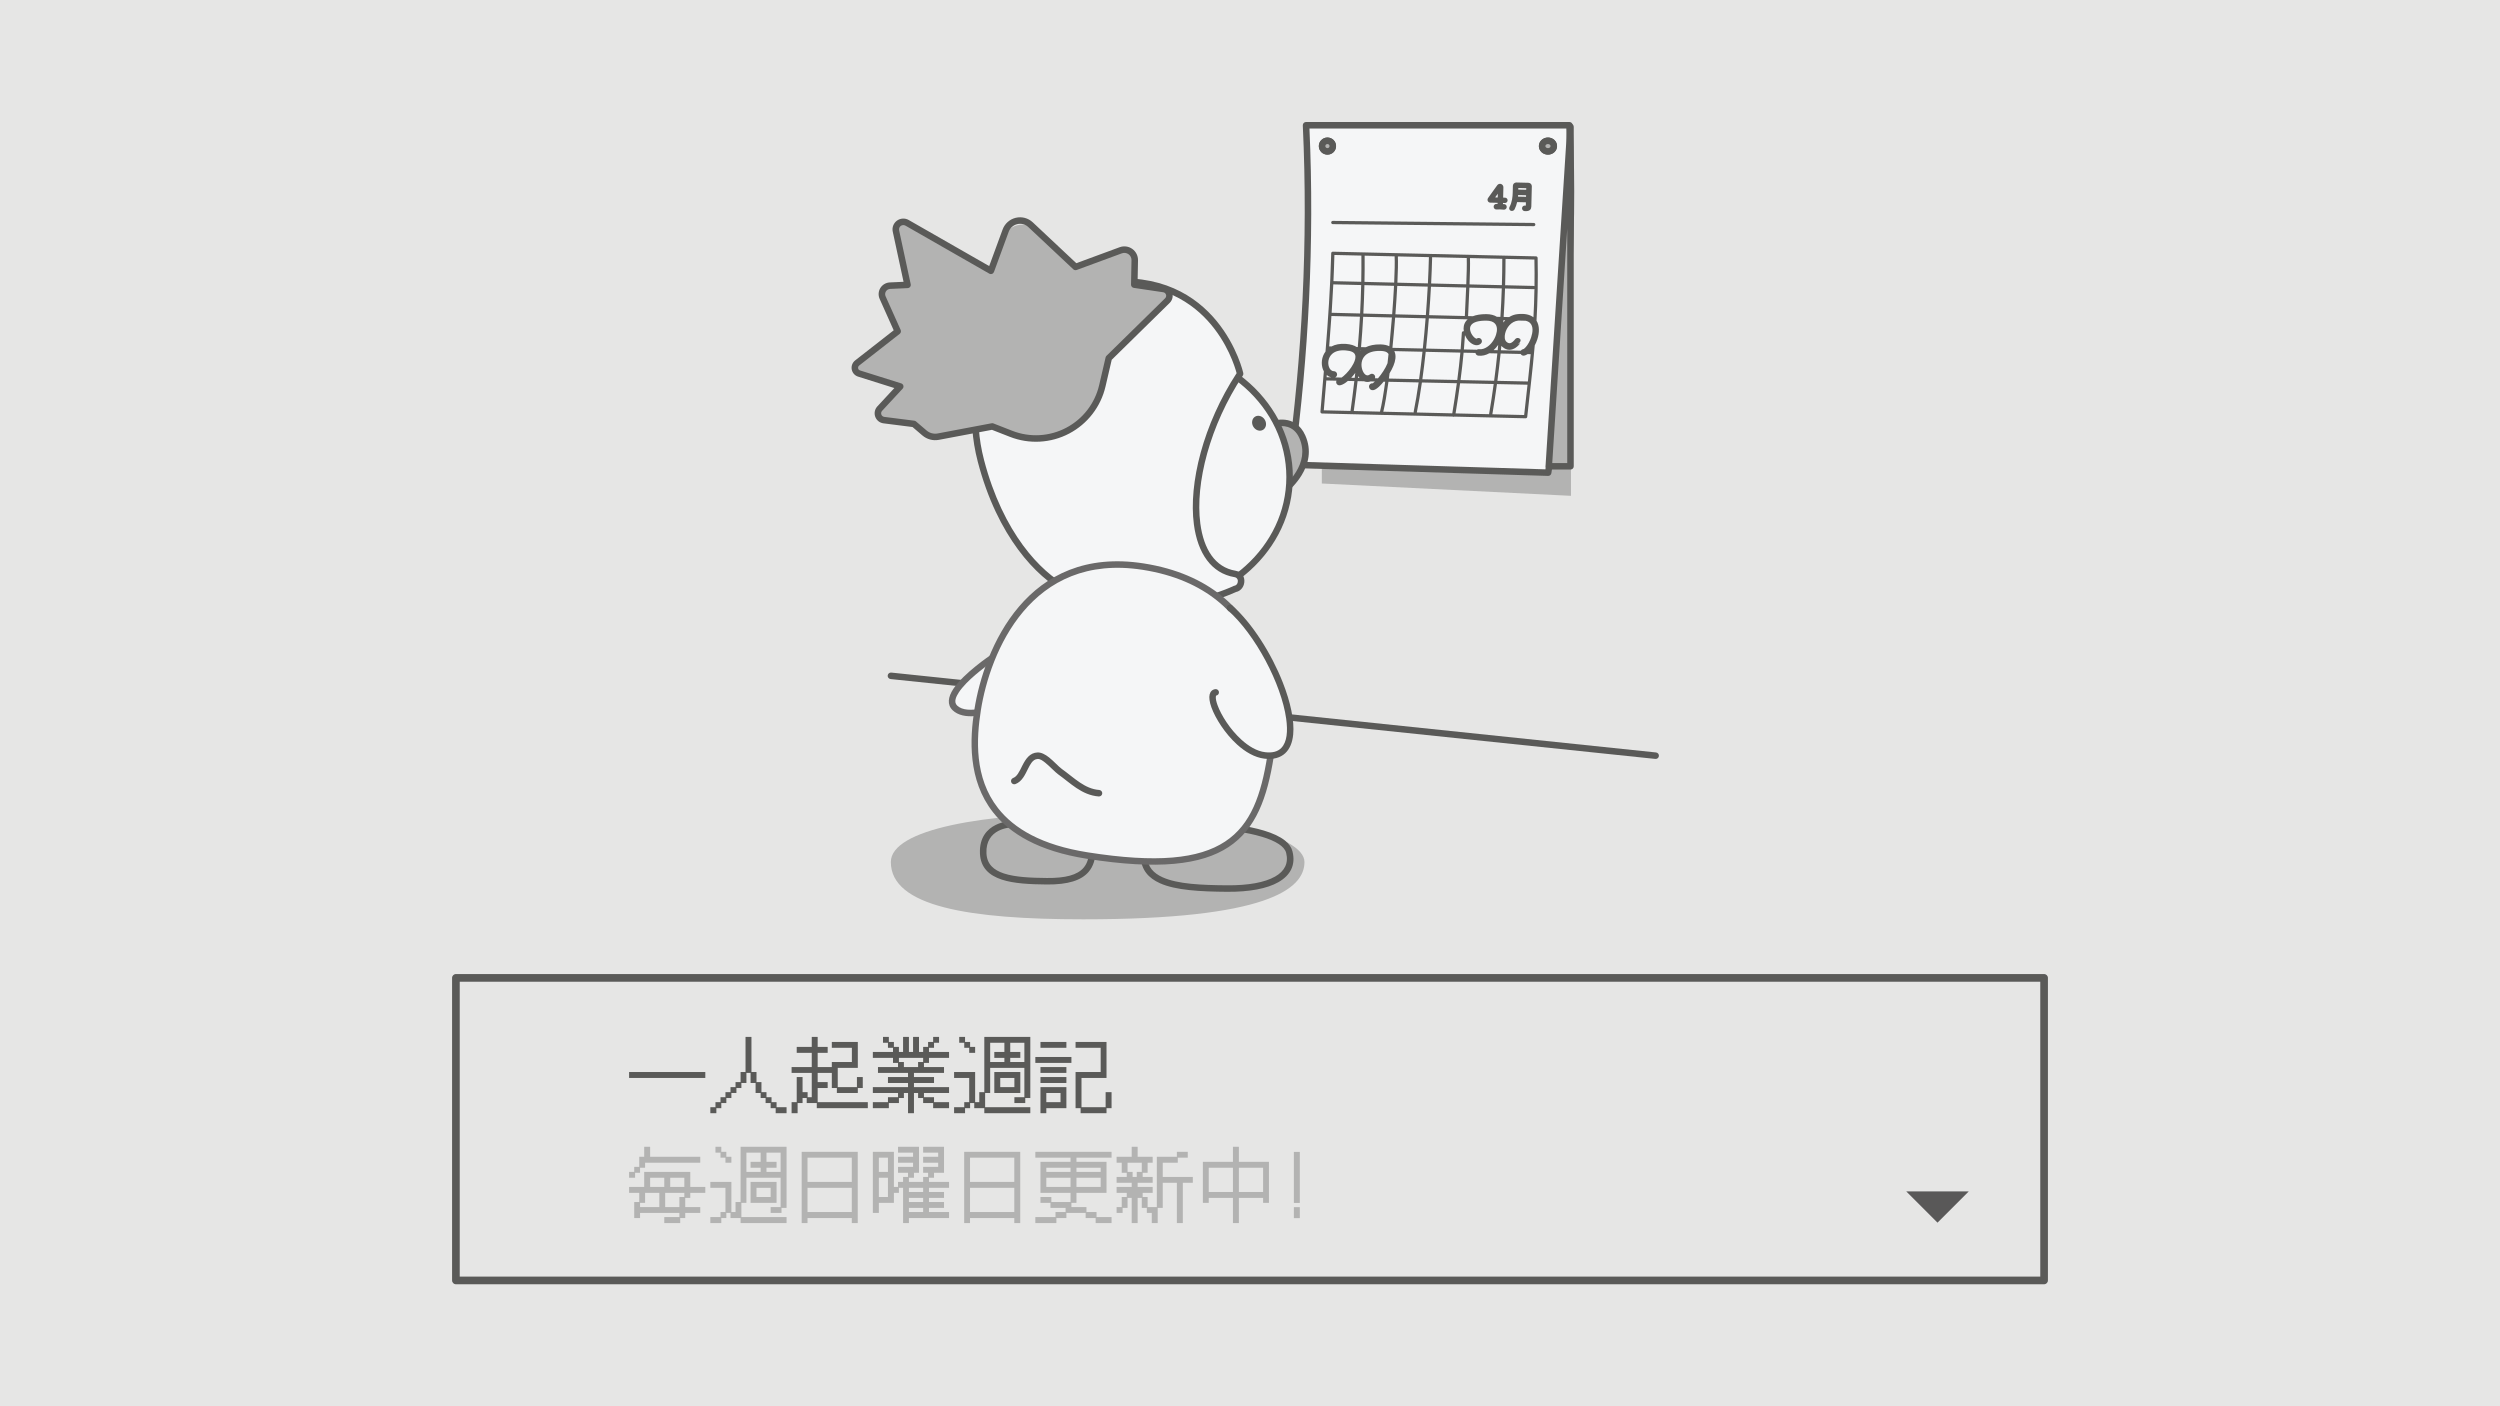 <?xml version="1.0" encoding="UTF-8" standalone="no"?>
<!DOCTYPE svg PUBLIC "-//W3C//DTD SVG 1.1//EN" "http://www.w3.org/Graphics/SVG/1.1/DTD/svg11.dtd">
<!-- Created with Vectornator (http://vectornator.io/) -->
<svg height="100%" stroke-miterlimit="10" style="fill-rule:nonzero;clip-rule:evenodd;stroke-linecap:round;stroke-linejoin:round;" version="1.1" viewBox="0 0 160 90" width="100%" xml:space="preserve" xmlns="http://www.w3.org/2000/svg" xmlns:xlink="http://www.w3.org/1999/xlink">
<rect x="0" y="0" width="160" height="90" fill="#333333" stroke="none"/>
<defs/>
<g id="Layer">
<path d="M0 0L160 0L160 0L160 90L160 90L0 90L0 90L0 0L0 0Z" fill="#e6e6e5" fill-rule="evenodd" opacity="1" stroke="none"/>
<path d="M131.067 62.585L131.067 81.948C131.067 82.083 130.957 82.193 130.822 82.193L29.178 82.193C29.043 82.193 28.933 82.083 28.933 81.948L28.933 62.585C28.933 62.449 29.043 62.34 29.178 62.34L130.822 62.34C130.957 62.34 131.067 62.449 131.067 62.585ZM130.577 62.83L29.423 62.83L29.423 81.703L130.577 81.703L130.577 62.83Z" fill="#5a5a58" fill-rule="evenodd" opacity="1" stroke="none"/>
<g opacity="1">
<path d="M84.596 28.873L100.542 28.873L100.542 31.733L84.596 30.944L84.596 28.873ZM70.25 52.026C77.555 52.026 83.486 53.435 83.486 55.17C83.486 56.905 81.081 58.836 69.335 58.836C62.03 58.836 57.014 58.022 57.014 55.17C57.014 53.073 62.945 52.026 70.25 52.026Z" fill="#b3b3b2" fill-rule="evenodd" opacity="1" stroke="none"/>
<path d="M100.442 8.015C100.796 15.487 100.177 23.331 99.083 30.251L82.603 29.743C83.523 22.922 83.938 15.514 83.587 8.015L100.442 8.015Z" fill="#f5f6f7" fill-rule="evenodd" opacity="1" stroke="none"/>
<path d="M100.65 8.006C101.005 15.492 100.385 23.35 99.289 30.283C99.272 30.387 99.182 30.462 99.077 30.459L82.596 29.951C82.537 29.949 82.482 29.923 82.444 29.878C82.405 29.833 82.388 29.774 82.396 29.715C83.315 22.906 83.729 15.511 83.379 8.025C83.376 7.968 83.397 7.913 83.436 7.872C83.476 7.83 83.53 7.807 83.587 7.807L100.442 7.807C100.553 7.807 100.645 7.894 100.65 8.006ZM100.243 8.224L83.805 8.224C84.135 15.577 83.732 22.839 82.84 29.542L98.906 30.037C99.97 23.236 100.573 15.556 100.243 8.224ZM85.299 14.345C85.241 14.344 85.195 14.297 85.196 14.239C85.196 14.182 85.243 14.136 85.301 14.136L98.16 14.267C98.217 14.268 98.263 14.315 98.263 14.372C98.262 14.43 98.215 14.476 98.158 14.476L85.299 14.345ZM97.652 13.159L97.658 12.948L97.097 12.934C97.06 13.099 97.005 13.257 96.93 13.402C96.93 13.403 96.929 13.404 96.929 13.404C96.885 13.484 96.783 13.521 96.695 13.49C96.604 13.457 96.557 13.344 96.606 13.253L96.606 13.252C96.776 12.938 96.807 12.592 96.814 12.315L96.824 11.893C96.827 11.772 96.925 11.676 97.05 11.679L97.822 11.698C97.943 11.701 98.04 11.802 98.037 11.923L98.005 13.216C98.002 13.305 97.977 13.373 97.931 13.423C97.869 13.488 97.76 13.528 97.574 13.511C97.476 13.504 97.403 13.414 97.41 13.32C97.418 13.221 97.5 13.149 97.599 13.156C97.618 13.157 97.636 13.158 97.652 13.159ZM97.151 12.583L97.666 12.596L97.669 12.497L97.16 12.484C97.157 12.517 97.155 12.55 97.151 12.583ZM97.677 12.145L97.68 12.046L97.174 12.033L97.172 12.133L97.677 12.145ZM95.783 13.408C95.676 13.415 95.59 13.33 95.593 13.224C95.595 13.118 95.686 13.038 95.791 13.05C95.792 13.05 95.793 13.05 95.794 13.05C95.81 13.052 95.826 13.054 95.843 13.056L95.845 12.98L95.376 12.969C95.306 12.967 95.241 12.924 95.214 12.853C95.191 12.79 95.201 12.721 95.239 12.669L95.822 11.857C95.876 11.779 95.976 11.746 96.067 11.774C96.068 11.775 96.07 11.775 96.071 11.776C96.159 11.808 96.219 11.895 96.217 11.987L96.201 12.647L96.319 12.65C96.418 12.652 96.489 12.73 96.487 12.824C96.484 12.922 96.409 12.994 96.311 12.992L96.192 12.989L96.19 13.065C96.207 13.064 96.223 13.063 96.239 13.061C96.24 13.061 96.241 13.061 96.242 13.061C96.348 13.054 96.434 13.139 96.432 13.245C96.429 13.351 96.339 13.431 96.233 13.419C96.232 13.419 96.232 13.419 96.231 13.419C96.073 13.399 95.944 13.395 95.784 13.408L95.783 13.408ZM95.859 12.398L95.689 12.634C95.689 12.634 95.853 12.638 95.853 12.639L95.859 12.398ZM84.608 26.464C84.606 26.464 84.604 26.464 84.602 26.464C84.547 26.46 84.505 26.413 84.506 26.358C84.506 26.356 84.507 26.354 84.507 26.352C84.575 25.512 84.651 24.65 84.726 23.768C84.703 23.726 84.682 23.681 84.665 23.634C84.539 23.295 84.573 22.843 84.832 22.5C84.995 20.496 85.142 18.399 85.196 16.24C85.196 16.236 85.196 16.232 85.197 16.227C85.196 16.221 85.196 16.215 85.196 16.209C85.197 16.152 85.245 16.106 85.302 16.108L91.544 16.251C91.549 16.25 91.554 16.25 91.559 16.25C91.564 16.25 91.568 16.251 91.573 16.252L98.302 16.406C98.304 16.406 98.305 16.406 98.307 16.406C98.363 16.408 98.408 16.453 98.409 16.508C98.409 16.51 98.409 16.511 98.409 16.513C98.44 17.989 98.406 19.312 98.337 20.525C98.536 20.844 98.527 21.297 98.39 21.716C98.345 21.852 98.289 21.984 98.224 22.105C98.082 23.781 97.889 25.255 97.744 26.67C97.744 26.673 97.744 26.675 97.743 26.678C97.738 26.732 97.692 26.773 97.637 26.772C97.635 26.772 97.632 26.771 97.629 26.771L93.082 26.664C93.062 26.675 93.039 26.679 93.015 26.676C93.001 26.673 92.989 26.668 92.978 26.662L84.608 26.464ZM85.402 16.318C85.388 16.881 85.367 17.439 85.341 17.993L87.119 18.035C87.13 17.493 87.133 16.94 87.129 16.377C87.129 16.37 87.129 16.364 87.13 16.358L85.402 16.318ZM98.202 16.612L96.355 16.57C96.354 17.125 96.346 17.687 96.329 18.255L98.161 18.299C98.178 18.299 98.193 18.304 98.207 18.311C98.215 17.767 98.214 17.202 98.202 16.612ZM85.331 18.201C85.301 18.813 85.266 19.418 85.226 20.017L87.046 20.062C87.077 19.468 87.101 18.862 87.115 18.244L85.331 18.201ZM89.255 16.407L87.336 16.363C87.337 16.367 87.337 16.371 87.337 16.375C87.342 16.941 87.338 17.495 87.327 18.04L89.227 18.086C89.261 17.369 89.272 16.778 89.255 16.407ZM96.146 16.565L94.077 16.518C94.078 16.522 94.079 16.527 94.079 16.532C94.092 16.935 94.075 17.561 94.05 18.201L96.12 18.25C96.137 17.683 96.146 17.12 96.146 16.565ZM93.156 26.458L95.3 26.508C95.41 25.866 95.508 25.221 95.596 24.577L93.446 24.531C93.359 25.177 93.261 25.819 93.156 26.458ZM88.532 26.349L90.479 26.394C90.473 26.377 90.472 26.359 90.476 26.34C90.589 25.779 90.695 25.149 90.792 24.475L88.862 24.435C88.755 25.215 88.643 25.885 88.532 26.349ZM95.851 22.412C95.862 22.299 95.873 22.187 95.884 22.074C95.799 22.196 95.701 22.309 95.594 22.406L95.851 22.412ZM91.374 18.345L89.424 18.299C89.396 18.852 89.355 19.471 89.306 20.117L91.255 20.164C91.302 19.549 91.342 18.938 91.374 18.345ZM97.784 24.415C97.846 23.854 97.908 23.274 97.965 22.668L97.766 22.664C97.69 22.715 97.616 22.747 97.547 22.76C97.455 22.777 97.366 22.732 97.324 22.654L96.039 22.625C95.979 23.207 95.911 23.79 95.834 24.373L97.769 24.414C97.774 24.414 97.779 24.414 97.784 24.415ZM93.928 20.438L91.447 20.377C91.395 21.023 91.336 21.673 91.269 22.309L93.481 22.359C93.511 22.006 93.537 21.651 93.557 21.296C93.56 21.238 93.61 21.194 93.667 21.198C93.673 21.198 93.678 21.199 93.684 21.2C93.644 20.971 93.679 20.734 93.833 20.539C93.861 20.504 93.892 20.47 93.928 20.438ZM93.69 22.364L94.519 22.382C94.559 22.355 94.608 22.342 94.66 22.348C94.844 22.371 95.022 22.309 95.179 22.203C95.442 22.027 95.65 21.728 95.746 21.424C95.832 21.155 95.838 20.879 95.671 20.703C95.56 20.584 95.376 20.521 95.112 20.521C94.593 20.521 94.298 20.622 94.161 20.797C94.079 20.9 94.069 21.026 94.094 21.147C94.124 21.292 94.202 21.43 94.295 21.534C94.342 21.587 94.394 21.631 94.445 21.658C94.463 21.667 94.492 21.675 94.502 21.677C94.588 21.606 94.716 21.615 94.79 21.699C94.867 21.785 94.859 21.917 94.773 21.993C94.673 22.083 94.549 22.112 94.413 22.085C94.276 22.058 94.118 21.961 93.984 21.812C93.892 21.709 93.813 21.584 93.757 21.448C93.738 21.754 93.716 22.059 93.69 22.364ZM86.641 26.304L88.319 26.344C88.319 26.341 88.32 26.338 88.321 26.335C88.433 25.88 88.546 25.212 88.653 24.43L88.552 24.428C88.445 24.558 88.341 24.67 88.249 24.755C88.099 24.894 87.963 24.962 87.89 24.97C87.757 24.985 87.672 24.927 87.629 24.814C87.587 24.707 87.641 24.586 87.749 24.545C87.784 24.532 87.82 24.528 87.855 24.534C87.886 24.509 87.935 24.467 87.99 24.416L87.722 24.411C87.646 24.438 87.57 24.449 87.498 24.446C87.429 24.443 87.362 24.428 87.297 24.402L86.886 24.393C86.811 25.042 86.728 25.678 86.641 26.304ZM87.323 18.249C87.309 18.867 87.286 19.473 87.255 20.067L89.098 20.112C89.148 19.466 89.188 18.847 89.217 18.294L87.323 18.249ZM90.674 26.399L92.946 26.453C93.051 25.814 93.149 25.172 93.237 24.527L91.002 24.48C90.903 25.168 90.796 25.81 90.68 26.381C90.678 26.387 90.677 26.393 90.674 26.399ZM87.995 24.208L88.191 24.212L88.194 24.209C88.419 23.945 88.667 23.585 88.801 23.246C88.823 23.054 88.844 22.859 88.865 22.662C88.857 22.646 88.848 22.63 88.836 22.616C88.753 22.51 88.592 22.463 88.341 22.458C87.882 22.45 87.572 22.562 87.38 22.745C87.111 23.001 87.09 23.385 87.191 23.674C87.278 23.924 87.462 24.132 87.673 23.965C87.763 23.894 87.894 23.909 87.965 23.999C88.014 24.061 88.022 24.141 87.995 24.208ZM96.335 20.496L96.22 20.493C96.217 20.542 96.213 20.592 96.21 20.641C96.248 20.59 96.29 20.542 96.335 20.496ZM86.735 23.87C86.654 23.979 86.566 24.083 86.476 24.176L86.701 24.181C86.712 24.078 86.724 23.974 86.735 23.87ZM96.114 18.459L94.041 18.409C94.011 19.122 93.973 19.825 93.957 20.23L94.265 20.237C94.474 20.156 94.751 20.104 95.112 20.104C95.406 20.104 95.632 20.17 95.8 20.275L96.025 20.28C96.064 19.668 96.094 19.06 96.114 18.459ZM87.088 22.423L87.086 22.449C87.095 22.441 87.104 22.432 87.113 22.424L87.088 22.423ZM87.244 20.275C87.207 20.935 87.161 21.582 87.107 22.215L87.411 22.222C87.648 22.105 87.955 22.035 88.348 22.042C88.59 22.046 88.776 22.091 88.917 22.161C88.978 21.548 89.034 20.924 89.082 20.32L87.244 20.275ZM98.14 20.308C98.171 19.731 98.193 19.129 98.204 18.497C98.19 18.504 98.173 18.508 98.156 18.507L96.322 18.463C96.302 19.065 96.273 19.673 96.234 20.285L96.584 20.294C96.737 20.196 96.913 20.129 97.108 20.106C97.596 20.048 97.926 20.142 98.14 20.308ZM84.915 24.004L84.903 24.143L85.188 24.149C85.086 24.122 84.994 24.072 84.915 24.004ZM88.889 24.227L90.821 24.268C90.9 23.706 90.972 23.116 91.038 22.512L89.236 22.472C89.305 22.61 89.327 22.774 89.306 22.955C89.273 23.242 89.123 23.579 88.932 23.892C88.918 24.005 88.904 24.117 88.889 24.227ZM93.833 18.404L91.582 18.35C91.55 18.943 91.51 19.554 91.463 20.169L93.749 20.225C93.765 19.821 93.803 19.117 93.833 18.404ZM91.45 16.457L89.464 16.412C89.48 16.787 89.468 17.377 89.434 18.091L91.385 18.137C91.415 17.552 91.436 16.988 91.45 16.457ZM97.331 22.445C97.361 22.398 97.41 22.362 97.47 22.351C97.529 22.339 97.589 22.282 97.653 22.21C97.788 22.058 97.914 21.83 97.994 21.586C98.102 21.255 98.14 20.889 97.927 20.675C97.857 20.604 97.761 20.555 97.637 20.528L97.182 20.517C97.174 20.518 97.165 20.519 97.157 20.52C96.712 20.572 96.419 20.963 96.331 21.333C96.279 21.549 96.288 21.763 96.419 21.88C96.482 21.936 96.541 21.964 96.598 21.966C96.69 21.969 96.768 21.915 96.828 21.864C96.902 21.801 96.959 21.722 96.959 21.722C97.023 21.626 97.153 21.601 97.248 21.664C97.344 21.728 97.37 21.858 97.133 22.046L97.306 21.954C97.306 21.954 97.303 21.957 97.3 21.961C97.279 21.992 97.161 22.153 96.987 22.264C96.765 22.405 96.462 22.477 96.141 22.19C96.122 22.173 96.104 22.155 96.087 22.136C96.078 22.23 96.069 22.323 96.06 22.417L97.331 22.445ZM91.031 24.272L93.264 24.319C93.341 23.738 93.408 23.154 93.462 22.567L91.246 22.517C91.181 23.12 91.109 23.71 91.031 24.272ZM89.29 20.325C89.239 20.96 89.18 21.617 89.115 22.261L91.06 22.304C91.127 21.668 91.187 21.018 91.238 20.372L89.29 20.325ZM97.546 26.561C97.611 25.931 97.686 25.289 97.761 24.622L95.806 24.581C95.718 25.226 95.62 25.871 95.511 26.513L97.546 26.561ZM84.885 24.351C84.829 24.999 84.775 25.635 84.723 26.259L86.431 26.299C86.519 25.673 86.601 25.037 86.677 24.389L86.262 24.38C86.218 24.418 86.175 24.452 86.133 24.483C85.979 24.595 85.837 24.654 85.738 24.662C85.624 24.671 85.523 24.585 85.514 24.47C85.512 24.433 85.519 24.397 85.534 24.365L84.885 24.351ZM95.624 24.369C95.702 23.785 95.77 23.202 95.83 22.62L95.316 22.609C95.098 22.732 94.856 22.792 94.61 22.762C94.515 22.751 94.443 22.678 94.429 22.589L93.671 22.572C93.617 23.158 93.55 23.742 93.474 24.324L95.624 24.369ZM93.873 16.513L91.658 16.462C91.645 16.992 91.623 17.557 91.593 18.142L93.841 18.196C93.867 17.56 93.884 16.939 93.871 16.539C93.87 16.53 93.871 16.521 93.873 16.513ZM85.212 20.225C85.168 20.882 85.119 21.53 85.067 22.169L85.217 22.173C85.45 22.049 85.756 21.98 86.147 22.01C86.45 22.034 86.671 22.107 86.827 22.209L86.898 22.211C86.952 21.577 86.998 20.931 87.035 20.27L85.212 20.225ZM86.91 24.185L87.008 24.187C86.993 24.17 86.979 24.152 86.964 24.132C86.95 24.113 86.936 24.093 86.923 24.072C86.918 24.11 86.914 24.147 86.91 24.185ZM85.864 24.163C85.905 24.135 85.948 24.101 85.993 24.062C86.216 23.872 86.465 23.579 86.616 23.281C86.722 23.073 86.789 22.866 86.723 22.7C86.657 22.539 86.464 22.453 86.115 22.426C85.718 22.395 85.437 22.487 85.257 22.65C85.005 22.877 84.96 23.233 85.056 23.489C85.11 23.636 85.214 23.755 85.366 23.755C85.481 23.755 85.574 23.848 85.574 23.963C85.574 24.049 85.522 24.123 85.448 24.155L85.864 24.163ZM84.956 8.801C85.261 8.801 85.508 9.048 85.508 9.349C85.508 9.651 85.261 9.897 84.956 9.897C84.651 9.897 84.404 9.651 84.404 9.349C84.404 9.048 84.651 8.801 84.956 8.801ZM84.956 9.218C84.882 9.218 84.821 9.276 84.821 9.349C84.821 9.422 84.882 9.481 84.956 9.481C85.03 9.481 85.091 9.422 85.091 9.349C85.091 9.276 85.03 9.218 84.956 9.218ZM99.07 8.801C99.397 8.801 99.652 9.053 99.652 9.349C99.652 9.646 99.397 9.897 99.07 9.897C98.743 9.897 98.487 9.646 98.487 9.349C98.487 9.053 98.743 8.801 99.07 8.801ZM99.07 9.218C98.983 9.218 98.904 9.271 98.904 9.349C98.904 9.428 98.983 9.481 99.07 9.481C99.156 9.481 99.236 9.428 99.236 9.349C99.236 9.271 99.156 9.218 99.07 9.218Z" fill="#5a5a58" fill-rule="evenodd" opacity="1" stroke="none"/>
<path d="M100.512 8.116L100.512 29.843L99.122 29.843L100.512 8.116ZM84.956 9.01C85.146 9.01 85.3 9.162 85.3 9.349C85.3 9.537 85.146 9.689 84.956 9.689C84.766 9.689 84.612 9.537 84.612 9.349C84.612 9.162 84.766 9.01 84.956 9.01ZM99.07 9.01C99.276 9.01 99.444 9.162 99.444 9.349C99.444 9.537 99.276 9.689 99.07 9.689C98.863 9.689 98.695 9.537 98.695 9.349C98.695 9.162 98.863 9.01 99.07 9.01Z" fill="#b3b3b2" fill-rule="evenodd" opacity="1" stroke="none"/>
<path d="M100.72 8.116L100.72 29.843C100.72 29.958 100.627 30.051 100.512 30.051L99.122 30.051C99.064 30.051 99.009 30.028 98.97 29.986C98.93 29.944 98.91 29.887 98.914 29.83L100.304 8.102C100.311 7.99 100.406 7.904 100.518 7.907C100.631 7.911 100.72 8.003 100.72 8.116ZM100.303 14.636L99.344 29.635L100.303 29.635L100.303 14.636ZM84.956 8.801C85.261 8.801 85.508 9.048 85.508 9.349C85.508 9.651 85.261 9.897 84.956 9.897C84.651 9.897 84.404 9.651 84.404 9.349C84.404 9.048 84.651 8.801 84.956 8.801ZM84.956 9.218C84.882 9.218 84.821 9.276 84.821 9.349C84.821 9.422 84.882 9.481 84.956 9.481C85.03 9.481 85.091 9.422 85.091 9.349C85.091 9.276 85.03 9.218 84.956 9.218ZM99.07 8.801C99.397 8.801 99.652 9.053 99.652 9.349C99.652 9.646 99.397 9.897 99.07 9.897C98.743 9.897 98.487 9.646 98.487 9.349C98.487 9.053 98.743 8.801 99.07 8.801ZM99.07 9.218C98.983 9.218 98.904 9.271 98.904 9.349C98.904 9.428 98.983 9.481 99.07 9.481C99.156 9.481 99.236 9.428 99.236 9.349C99.236 9.271 99.156 9.218 99.07 9.218Z" fill="#5a5a58" fill-rule="evenodd" opacity="1" stroke="none"/>
<path d="M56.998 43.46C56.883 43.448 56.8 43.345 56.812 43.231C56.824 43.117 56.927 43.033 57.041 43.045L105.985 48.157C106.099 48.169 106.182 48.271 106.17 48.386C106.158 48.5 106.056 48.583 105.941 48.571L56.998 43.46Z" fill="#5a5a58" fill-rule="evenodd" opacity="1" stroke="none"/>
<path d="M81.511 27.138C81.511 27.138 82.79 26.689 83.349 27.953C84.332 30.171 81.511 31.914 81.511 31.914L81.511 27.138ZM64.797 52.742C64.797 52.742 69.914 53.023 69.914 54.353C69.914 55.729 69.141 56.419 67.002 56.399C64.862 56.38 62.993 56.214 62.924 54.616C62.844 52.742 64.797 52.742 64.797 52.742ZM75.657 52.742C75.657 52.742 82.065 52.742 82.516 54.536C82.898 56.053 81.322 56.89 78.531 56.868C75.74 56.845 73.304 56.658 73.214 54.856C73.109 52.742 75.657 52.742 75.657 52.742Z" fill="#b3b3b2" fill-rule="evenodd" opacity="1" stroke="none"/>
<path d="M81.442 26.942C81.442 26.942 82.901 26.427 83.54 27.868C83.965 28.828 83.737 29.706 83.305 30.414C82.679 31.436 81.621 32.091 81.621 32.091C81.556 32.13 81.476 32.132 81.41 32.095C81.344 32.059 81.303 31.989 81.303 31.914L81.303 27.138C81.303 27.05 81.359 26.971 81.442 26.942ZM81.72 27.299L81.72 31.512C82.054 31.257 82.583 30.795 82.949 30.196C83.316 29.596 83.52 28.852 83.159 28.037C82.783 27.188 82.03 27.237 81.72 27.299ZM64.809 52.534C64.809 52.534 67.353 52.676 68.879 53.222C69.301 53.373 69.647 53.558 69.859 53.771C70.031 53.945 70.123 54.14 70.123 54.353C70.123 54.961 69.978 55.446 69.663 55.81C69.206 56.337 68.369 56.62 67 56.608C65.906 56.598 64.881 56.547 64.121 56.297C63.288 56.024 62.755 55.521 62.716 54.625C62.627 52.538 64.797 52.534 64.797 52.534C64.801 52.534 64.805 52.534 64.809 52.534ZM64.792 52.951L64.788 52.951C64.653 52.953 63.064 53.017 63.133 54.607C63.163 55.309 63.598 55.687 64.251 55.901C64.978 56.14 65.958 56.181 67.003 56.191C68.202 56.202 68.948 55.998 69.348 55.537C69.603 55.242 69.706 54.845 69.706 54.353C69.706 54.212 69.612 54.095 69.474 53.986C69.293 53.843 69.037 53.721 68.739 53.615C67.3 53.099 64.928 52.958 64.792 52.951ZM75.657 52.534C75.657 52.534 78.833 52.536 80.896 53.158C81.45 53.325 81.926 53.539 82.249 53.803C82.492 54.001 82.654 54.229 82.718 54.485C82.934 55.343 82.603 56.012 81.816 56.46C81.098 56.869 79.971 57.087 78.529 57.076C76.821 57.062 75.244 56.981 74.235 56.526C73.498 56.195 73.046 55.672 73.006 54.866C72.948 53.694 73.623 53.108 74.315 52.815C74.979 52.533 75.657 52.534 75.657 52.534ZM75.657 52.951C75.655 52.951 75.06 52.951 74.477 53.198C73.921 53.434 73.375 53.904 73.422 54.846C73.454 55.482 73.824 55.884 74.406 56.146C75.375 56.583 76.892 56.646 78.533 56.659C79.881 56.67 80.938 56.481 81.61 56.098C82.214 55.754 82.48 55.245 82.314 54.586C82.258 54.363 82.082 54.179 81.838 54.017C81.558 53.833 81.191 53.682 80.775 53.557C78.762 52.949 75.66 52.951 75.657 52.951Z" fill="#5a5a58" fill-rule="evenodd" opacity="1" stroke="none"/>
<path d="M64.285 30.531C64.285 25.976 68.37 22.283 73.41 22.283C78.45 22.283 82.535 25.976 82.535 30.531C82.535 35.086 78.45 38.779 73.41 38.779C68.37 38.779 64.285 35.086 64.285 30.531Z" fill="#f5f6f7" fill-rule="evenodd" opacity="1" stroke="none"/>
<path d="M73.41 22.075C78.566 22.075 82.743 25.87 82.743 30.531C82.743 35.192 78.566 38.987 73.41 38.987C68.253 38.987 64.077 35.192 64.077 30.531C64.077 25.87 68.253 22.075 73.41 22.075ZM73.41 22.492C68.494 22.492 64.493 26.088 64.493 30.531C64.493 34.975 68.494 38.571 73.41 38.571C78.325 38.571 82.326 34.975 82.326 30.531C82.326 26.088 78.325 22.492 73.41 22.492Z" fill="#5a5a58" fill-rule="evenodd" opacity="1" stroke="none"/>
<path d="M62.776 29.487C61.327 23.921 64.27 18.829 70.568 18.092C77.873 17.238 79.368 23.921 79.368 23.921C75.791 29.34 75.539 36.153 79.046 36.734C79.607 36.827 79.513 37.611 79.046 37.688C79.046 37.688 73.41 40.424 68.214 37.688C66.485 36.778 64.016 34.247 62.776 29.487Z" fill="#f5f6f7" fill-rule="evenodd" opacity="1" stroke="none"/>
<path d="M62.575 29.54C61.834 26.695 62.221 23.972 63.592 21.865C64.964 19.758 67.324 18.262 70.544 17.885C78.042 17.008 79.571 23.875 79.571 23.875C79.583 23.931 79.573 23.989 79.542 24.036C77.427 27.24 76.484 30.936 76.821 33.506C77.034 35.138 77.763 36.31 79.08 36.528C79.564 36.608 79.716 37.043 79.609 37.405C79.54 37.638 79.363 37.834 79.112 37.887C78.702 38.079 73.202 40.55 68.117 37.873C66.358 36.947 63.836 34.38 62.575 29.54ZM62.978 29.435C64.197 34.113 66.611 36.609 68.311 37.504C73.416 40.192 78.955 37.501 78.955 37.501C78.973 37.492 78.992 37.486 79.012 37.483C79.116 37.466 79.182 37.38 79.209 37.287C79.251 37.145 79.201 36.971 79.012 36.939C77.523 36.692 76.649 35.406 76.408 33.56C76.064 30.935 77.002 27.164 79.143 23.883C78.943 23.127 77.227 17.523 70.593 18.299C67.515 18.659 65.253 20.078 63.941 22.092C62.629 24.107 62.269 26.713 62.978 29.435Z" fill="#5a5a58" fill-rule="evenodd" opacity="1" stroke="none"/>
<path d="M63.507 42.105C63.507 42.105 60.119 44.355 61.115 45.307C62.111 46.26 64.912 44.819 64.912 44.819L63.507 42.105Z" fill="#f5f6f7" fill-rule="evenodd" opacity="1" stroke="none"/>
<path d="M63.692 42.009L65.097 44.724C65.123 44.773 65.127 44.83 65.111 44.883C65.094 44.935 65.057 44.979 65.007 45.005C65.007 45.005 63.592 45.73 62.392 45.83C61.827 45.877 61.309 45.781 60.971 45.458C60.601 45.104 60.672 44.604 61.019 44.08C61.691 43.066 63.392 41.931 63.392 41.931C63.441 41.898 63.502 41.888 63.56 41.903C63.617 41.918 63.665 41.956 63.692 42.009ZM63.431 42.41C62.983 42.725 61.869 43.551 61.366 44.311C61.268 44.458 61.195 44.602 61.16 44.739C61.12 44.896 61.139 45.042 61.259 45.157C61.426 45.316 61.656 45.39 61.913 45.415C62.2 45.443 62.521 45.408 62.84 45.343C63.572 45.193 64.297 44.88 64.629 44.725L63.431 42.41Z" fill="#6a6969" fill-rule="evenodd" opacity="1" stroke="none"/>
<path d="M73.174 36.265C81.502 37.579 81.805 45.285 81.316 48.386C80.502 53.547 78.57 56.172 69.582 54.755C62.034 53.564 62.08 48.53 62.569 45.429C63.17 41.622 65.847 35.11 73.174 36.265Z" fill="#f5f6f7" fill-rule="evenodd" opacity="1" stroke="none"/>
<path d="M73.207 36.06C81.703 37.4 82.021 45.255 81.522 48.419C81.104 51.067 80.383 53.057 78.629 54.211C76.892 55.354 74.118 55.681 69.55 54.96C66.46 54.473 64.619 53.347 63.548 51.979C61.938 49.924 62.062 47.304 62.363 45.397C62.976 41.51 65.726 34.88 73.207 36.06ZM73.142 36.471C65.968 35.34 63.363 41.734 62.775 45.462C62.489 47.275 62.345 49.769 63.876 51.722C64.898 53.028 66.666 54.084 69.615 54.549C74.034 55.246 76.72 54.969 78.4 53.863C80.063 52.769 80.714 50.866 81.111 48.354C81.59 45.316 81.302 37.758 73.142 36.471Z" fill="#6a6969" fill-rule="evenodd" opacity="1" stroke="none"/>
<path d="M70.56 24.646C70.271 25.89 69.455 26.948 68.324 27.543C67.194 28.139 65.86 28.214 64.67 27.748C63.985 27.48 63.505 27.293 63.505 27.293C63.505 27.293 61.912 27.594 60.748 27.814C59.992 27.957 59.213 27.749 58.628 27.249C58.544 27.177 58.49 27.131 58.49 27.131C58.49 27.131 57.587 27.017 56.812 26.918C56.601 26.892 56.424 26.75 56.351 26.551C56.279 26.351 56.324 26.128 56.468 25.973C56.998 25.401 57.615 24.735 57.615 24.735C57.615 24.735 56.276 24.313 55.294 24.004C55.095 23.942 54.948 23.775 54.911 23.57C54.874 23.365 54.953 23.157 55.117 23.029C56.058 22.293 57.453 21.202 57.453 21.202C57.453 21.202 56.948 20.075 56.57 19.23C56.478 19.025 56.493 18.788 56.611 18.596C56.729 18.405 56.934 18.284 57.158 18.274C57.626 18.253 58.083 18.232 58.083 18.232C58.083 18.232 57.676 16.345 57.389 15.012C57.34 14.785 57.429 14.55 57.617 14.413C57.804 14.276 58.055 14.262 58.257 14.377C60.075 15.418 63.419 17.332 63.419 17.332C63.419 17.332 63.808 16.271 64.184 15.246C64.337 14.829 64.69 14.516 65.122 14.414C65.555 14.311 66.01 14.432 66.335 14.737C67.464 15.796 68.835 17.084 68.835 17.084C68.835 17.084 70.324 16.535 71.44 16.124C71.711 16.024 72.015 16.064 72.251 16.232C72.487 16.4 72.624 16.674 72.618 16.963C72.606 17.593 72.594 18.219 72.594 18.219C72.594 18.219 73.445 18.345 74.198 18.457C74.413 18.489 74.592 18.64 74.659 18.846C74.726 19.053 74.67 19.279 74.515 19.432C73.248 20.675 70.961 22.921 70.961 22.921C70.961 22.921 70.789 23.659 70.56 24.646Z" fill="#b3b3b2" fill-rule="evenodd" opacity="1" stroke="none"/>
<path d="M77.806 44.311C76.963 44.443 78.893 48.1 80.942 48.347C84.402 48.763 81.731 41.556 78.717 38.901" fill="#f5f6f7" fill-rule="evenodd" opacity="1" stroke="none"/>
<path d="M70.753 24.737C70.452 26.029 69.605 27.127 68.431 27.746C67.257 28.364 65.872 28.442 64.636 27.959L63.485 27.509L60.09 28.15C59.713 28.222 59.324 28.118 59.032 27.869L58.402 27.33L56.543 27.094C56.302 27.064 56.098 26.901 56.015 26.673C55.932 26.444 55.984 26.189 56.149 26.01L57.238 24.835L54.917 24.104C54.706 24.038 54.55 23.86 54.51 23.642C54.471 23.425 54.555 23.203 54.729 23.067L57.196 21.139L56.298 19.132C56.196 18.905 56.213 18.643 56.343 18.431C56.474 18.22 56.7 18.086 56.948 18.075L57.827 18.035L57.136 14.827C57.078 14.56 57.183 14.284 57.404 14.122C57.625 13.961 57.92 13.944 58.157 14.08L63.308 17.028L64.168 14.685C64.305 14.311 64.622 14.03 65.01 13.938C65.398 13.846 65.806 13.955 66.097 14.228L68.884 16.844L71.657 15.822C71.928 15.722 72.231 15.762 72.466 15.93C72.701 16.097 72.838 16.37 72.833 16.659L72.806 18.039L74.503 18.292C74.745 18.327 74.945 18.497 75.02 18.729C75.096 18.96 75.033 19.215 74.859 19.386L71.15 23.027L70.753 24.737ZM70.347 24.642L70.758 22.873C70.767 22.835 70.787 22.8 70.815 22.772L74.567 19.089C74.629 19.028 74.65 18.939 74.624 18.857C74.597 18.776 74.527 18.716 74.442 18.704L72.563 18.425C72.46 18.409 72.383 18.319 72.385 18.215L72.416 16.651C72.419 16.5 72.347 16.357 72.224 16.269C72.101 16.182 71.943 16.161 71.801 16.213L68.907 17.279C68.833 17.307 68.75 17.29 68.693 17.236L65.812 14.532C65.623 14.355 65.358 14.284 65.106 14.344C64.854 14.403 64.648 14.586 64.559 14.829L63.615 17.404C63.593 17.461 63.548 17.507 63.49 17.528C63.433 17.549 63.369 17.543 63.315 17.513L57.95 14.442C57.855 14.388 57.738 14.394 57.65 14.458C57.562 14.523 57.52 14.633 57.543 14.739L58.286 18.188C58.299 18.248 58.285 18.31 58.248 18.359C58.21 18.407 58.153 18.437 58.092 18.44L56.967 18.491C56.857 18.496 56.756 18.556 56.698 18.65C56.64 18.744 56.633 18.861 56.678 18.962L57.643 21.117C57.683 21.205 57.657 21.307 57.582 21.366L54.986 23.396C54.934 23.436 54.908 23.503 54.92 23.568C54.932 23.633 54.979 23.687 55.042 23.707L57.678 24.536C57.746 24.557 57.798 24.612 57.816 24.681C57.835 24.75 57.816 24.824 57.768 24.876L56.455 26.294C56.395 26.357 56.377 26.449 56.407 26.53C56.436 26.612 56.509 26.67 56.595 26.681L58.516 26.924C58.557 26.929 58.595 26.946 58.626 26.973L59.303 27.552C59.498 27.719 59.759 27.789 60.012 27.741L63.466 27.088C63.505 27.081 63.545 27.084 63.581 27.099L64.788 27.571C65.911 28.01 67.17 27.939 68.237 27.377C69.304 26.815 70.074 25.817 70.347 24.642ZM77.774 44.105C77.887 44.088 77.994 44.165 78.012 44.279C78.029 44.393 77.951 44.499 77.838 44.517C77.83 44.518 77.827 44.525 77.825 44.532C77.818 44.552 77.814 44.574 77.813 44.599C77.803 44.733 77.845 44.914 77.92 45.124C78.156 45.781 78.729 46.683 79.447 47.336C79.91 47.756 80.433 48.076 80.967 48.14C81.439 48.197 81.781 48.1 82.005 47.867C82.366 47.491 82.429 46.814 82.315 45.995C82.01 43.795 80.355 40.621 78.579 39.057C78.493 38.981 78.485 38.849 78.561 38.763C78.637 38.677 78.769 38.668 78.855 38.744C80.142 39.878 81.37 41.827 82.098 43.677C82.59 44.925 82.851 46.13 82.764 47.012C82.713 47.531 82.541 47.944 82.245 48.215C81.944 48.489 81.511 48.625 80.917 48.554C80.304 48.48 79.698 48.127 79.167 47.644C78.395 46.942 77.782 45.971 77.528 45.265C77.406 44.923 77.37 44.634 77.415 44.449C77.464 44.252 77.585 44.135 77.774 44.105ZM80.33 26.663C80.535 26.542 80.813 26.635 80.95 26.869C81.088 27.104 81.034 27.392 80.83 27.512C80.626 27.632 80.348 27.539 80.21 27.305C80.072 27.071 80.126 26.783 80.33 26.663ZM64.985 50.182C64.877 50.222 64.757 50.167 64.717 50.059C64.677 49.952 64.732 49.831 64.839 49.791C64.973 49.742 65.068 49.636 65.152 49.512C65.256 49.358 65.34 49.175 65.428 48.999C65.649 48.56 65.911 48.179 66.398 48.157C66.63 48.146 66.892 48.277 67.144 48.478C67.451 48.723 67.751 49.066 67.967 49.22C68.357 49.498 68.724 49.821 69.12 50.085C69.488 50.33 69.882 50.523 70.352 50.558C70.466 50.567 70.553 50.667 70.544 50.782C70.535 50.896 70.435 50.982 70.32 50.974C69.776 50.933 69.316 50.716 68.889 50.432C68.489 50.166 68.118 49.839 67.725 49.559C67.505 49.402 67.198 49.054 66.885 48.804C66.723 48.675 66.566 48.566 66.417 48.573C66.24 48.581 66.121 48.679 66.022 48.809C65.938 48.919 65.869 49.051 65.801 49.186C65.704 49.379 65.611 49.578 65.497 49.746C65.363 49.945 65.199 50.102 64.985 50.182Z" fill="#5a5a58" fill-rule="evenodd" opacity="1" stroke="none"/>
</g>
<g opacity="1">
<g fill="#5a5a58" opacity="1" stroke="none">
<path d="M40.262 68.609L45.14 68.609L45.14 68.989L40.262 68.989L40.262 68.609Z"/>
<path d="M45.79 70.861L45.79 70.538L46.112 70.538L46.112 70.221L46.429 70.221L46.429 69.898L46.752 69.898L46.752 69.576L47.074 69.576L47.074 69.254L47.397 69.254L47.397 68.609L47.714 68.609L47.714 66.362L48.093 66.362L48.093 68.609L48.416 68.609L48.416 69.254L48.733 69.254L48.733 69.898L49.055 69.898L49.055 70.221L49.378 70.221L49.378 70.538L49.7 70.538L49.7 70.861L50.34 70.861L50.34 71.245L49.643 71.245L49.643 70.923L49.321 70.923L49.321 70.595L48.998 70.595L48.998 70.273L48.681 70.273L48.681 69.951L48.358 69.951L48.358 69.311L48.036 69.311L48.036 68.666L47.771 68.666L47.771 69.311L47.449 69.311L47.449 69.633L47.131 69.633L47.131 69.951L46.809 69.951L46.809 70.273L46.486 70.273L46.486 70.595L46.164 70.595L46.164 70.923L45.847 70.923L45.847 71.245L45.462 71.245L45.462 70.861L45.79 70.861Z"/>
<path d="M50.662 70.538L50.99 70.538L50.99 68.931L51.364 68.931L51.364 69.898L51.687 69.898L51.687 70.221L51.952 70.221L51.952 68.666L50.662 68.666L50.662 68.292L51.952 68.292L51.952 67.382L50.99 67.382L50.99 67.002L51.952 67.002L51.952 66.362L52.331 66.362L52.331 67.002L52.971 67.002L52.971 67.382L52.331 67.382L52.331 68.292L53.236 68.292L53.236 67.969L54.52 67.969L54.52 67.059L53.236 67.059L53.236 66.685L54.9 66.685L54.9 68.344L53.616 68.344L53.616 69.576L54.843 69.576L54.843 68.931L55.217 68.931L55.217 69.633L54.9 69.633L54.9 69.951L53.559 69.951L53.559 69.633L53.236 69.633L53.236 68.666L52.331 68.666L52.331 69.254L52.971 69.254L52.971 69.633L52.331 69.633L52.331 70.538L55.54 70.538L55.54 70.923L52.274 70.923L52.274 70.595L51.629 70.595L51.629 70.273L51.364 70.273L51.364 70.595L51.047 70.595L51.047 71.245L50.662 71.245L50.662 70.538Z"/>
<path d="M55.862 70.538L56.829 70.538L56.829 70.221L57.474 70.221L57.474 69.951L55.862 69.951L55.862 69.576L58.114 69.576L58.114 69.311L56.829 69.311L56.829 68.931L58.114 68.931L58.114 68.666L56.19 68.666L56.19 68.292L57.474 68.292L57.474 68.026L57.152 68.026L57.152 67.704L55.862 67.704L55.862 67.325L57.152 67.325L57.152 67.059L56.829 67.059L56.829 66.737L56.512 66.737L56.512 66.362L56.886 66.362L56.886 66.685L57.209 66.685L57.209 67.002L57.531 67.002L57.531 67.325L57.797 67.325L57.797 66.362L58.171 66.362L58.171 67.325L58.436 67.325L58.436 66.362L58.816 66.362L58.816 67.325L59.081 67.325L59.081 67.002L59.398 67.002L59.398 66.685L59.721 66.685L59.721 66.362L60.1 66.362L60.1 66.737L59.778 66.737L59.778 67.059L59.455 67.059L59.455 67.325L60.74 67.325L60.74 67.704L59.455 67.704L59.455 68.026L59.133 68.026L59.133 68.292L60.417 68.292L60.417 68.666L58.493 68.666L58.493 68.931L59.778 68.931L59.778 69.311L58.493 69.311L58.493 69.576L60.74 69.576L60.74 69.951L59.133 69.951L59.133 70.221L59.778 70.221L59.778 70.538L60.74 70.538L60.74 70.923L59.721 70.923L59.721 70.595L59.081 70.595L59.081 70.273L58.758 70.273L58.758 69.951L58.493 69.951L58.493 71.245L58.114 71.245L58.114 69.951L57.849 69.951L57.849 70.273L57.531 70.273L57.531 70.595L56.886 70.595L56.886 70.923L55.862 70.923L55.862 70.538ZM58.758 68.292L58.758 67.969L59.081 67.969L59.081 67.704L57.531 67.704L57.531 67.969L57.849 67.969L57.849 68.292L58.758 68.292Z"/>
<path d="M61.712 70.861L61.712 70.538L62.029 70.538L62.029 68.989L61.062 68.989L61.062 68.609L62.409 68.609L62.409 70.538L62.674 70.538L62.674 69.898L62.996 69.898L62.996 66.362L65.94 66.362L65.94 70.273L65.617 70.273L65.617 70.595L64.921 70.595L64.921 70.221L65.56 70.221L65.56 68.344L63.371 68.344L63.371 69.951L63.048 69.951L63.048 70.861L65.94 70.861L65.94 71.245L62.996 71.245L62.996 70.923L62.352 70.923L62.352 70.595L62.087 70.595L62.087 70.923L61.764 70.923L61.764 71.245L61.062 71.245L61.062 70.861L61.712 70.861ZM62.029 67.059L61.712 67.059L61.712 66.737L61.39 66.737L61.39 66.362L61.764 66.362L61.764 66.685L62.087 66.685L62.087 67.002L62.409 67.002L62.409 67.382L62.029 67.382L62.029 67.059ZM64.281 67.969L64.281 67.704L63.636 67.704L63.636 67.325L64.281 67.325L64.281 66.737L63.371 66.737L63.371 67.969L64.281 67.969ZM65.56 67.969L65.56 66.737L64.655 66.737L64.655 67.325L65.3 67.325L65.3 67.704L64.655 67.704L64.655 67.969L65.56 67.969ZM63.636 68.609L65.3 68.609L65.3 69.951L63.636 69.951L63.636 68.609ZM64.921 69.576L64.921 68.989L64.016 68.989L64.016 69.576L64.921 69.576Z"/>
<path d="M68.836 68.609L70.443 68.609L70.443 67.059L68.836 67.059L68.836 66.685L70.817 66.685L70.817 68.989L69.216 68.989L69.216 70.861L70.76 70.861L70.76 69.898L71.14 69.898L71.14 70.923L70.817 70.923L70.817 71.245L69.159 71.245L69.159 70.923L68.836 70.923L68.836 68.609ZM66.59 66.685L68.249 66.685L68.249 67.059L66.59 67.059L66.59 66.685ZM66.262 67.647L68.571 67.647L68.571 68.026L66.262 68.026L66.262 67.647ZM66.59 68.292L68.249 68.292L68.249 68.666L66.59 68.666L66.59 68.292ZM66.59 68.931L68.249 68.931L68.249 69.311L66.59 69.311L66.59 68.931ZM66.59 69.576L68.249 69.576L68.249 70.923L66.964 70.923L66.964 71.245L66.59 71.245L66.59 69.576ZM67.874 70.538L67.874 69.951L66.964 69.951L66.964 70.538L67.874 70.538Z"/>
</g>
<g fill="#b3b3b2" opacity="1" stroke="none">
<path d="M40.262 75.001L40.59 75.001L40.59 74.679L40.912 74.679L40.912 74.034L41.229 74.034L41.229 73.394L41.609 73.394L41.609 74.034L44.817 74.034L44.817 74.414L41.286 74.414L41.286 74.736L40.964 74.736L40.964 75.058L40.647 75.058L40.647 75.376L40.262 75.376L40.262 75.001ZM40.59 76.93L40.912 76.93L40.912 76.343L40.262 76.343L40.262 75.963L41.229 75.963L41.229 75.001L44.178 75.001L44.178 75.963L45.14 75.963L45.14 76.343L44.178 76.343L44.178 76.665L43.855 76.665L43.855 77.253L44.817 77.253L44.817 77.627L43.855 77.627L43.855 77.955L43.533 77.955L43.533 78.277L42.514 78.277L42.514 77.892L43.481 77.892L43.481 77.627L40.964 77.627L40.964 77.955L40.59 77.955L40.59 76.93ZM42.514 75.963L42.514 75.376L41.609 75.376L41.609 75.963L42.514 75.963ZM43.798 75.963L43.798 75.376L42.893 75.376L42.893 75.963L43.798 75.963ZM43.481 77.253L43.481 76.608L43.798 76.608L43.798 76.343L42.571 76.343L42.571 77.253L43.481 77.253ZM42.197 77.253L42.197 76.343L41.286 76.343L41.286 76.983L40.964 76.983L40.964 77.253L42.197 77.253Z"/>
<path d="M46.112 77.892L46.112 77.57L46.429 77.57L46.429 76.02L45.462 76.02L45.462 75.641L46.809 75.641L46.809 77.57L47.074 77.57L47.074 76.93L47.397 76.93L47.397 73.394L50.34 73.394L50.34 77.305L50.017 77.305L50.017 77.627L49.321 77.627L49.321 77.253L49.96 77.253L49.96 75.376L47.771 75.376L47.771 76.983L47.449 76.983L47.449 77.892L50.34 77.892L50.34 78.277L47.397 78.277L47.397 77.955L46.752 77.955L46.752 77.627L46.486 77.627L46.486 77.955L46.164 77.955L46.164 78.277L45.462 78.277L45.462 77.892L46.112 77.892ZM46.429 74.091L46.112 74.091L46.112 73.769L45.79 73.769L45.79 73.394L46.164 73.394L46.164 73.717L46.486 73.717L46.486 74.034L46.809 74.034L46.809 74.414L46.429 74.414L46.429 74.091ZM48.681 75.001L48.681 74.736L48.036 74.736L48.036 74.356L48.681 74.356L48.681 73.769L47.771 73.769L47.771 75.001L48.681 75.001ZM49.96 75.001L49.96 73.769L49.055 73.769L49.055 74.356L49.7 74.356L49.7 74.736L49.055 74.736L49.055 75.001L49.96 75.001ZM48.036 75.641L49.7 75.641L49.7 76.983L48.036 76.983L48.036 75.641ZM49.321 76.608L49.321 76.02L48.416 76.02L48.416 76.608L49.321 76.608Z"/>
<path d="M51.307 73.717L54.895 73.717L54.895 78.277L54.515 78.277L54.515 77.955L51.681 77.955L51.681 78.277L51.307 78.277L51.307 73.717ZM54.515 75.641L54.515 74.091L51.681 74.091L51.681 75.641L54.515 75.641ZM54.515 77.57L54.515 76.02L51.681 76.02L51.681 77.57L54.515 77.57Z"/>
<path d="M55.862 73.717L57.209 73.717L57.209 75.963L57.474 75.963L57.474 75.641L57.797 75.641L57.797 75.324L58.114 75.324L58.114 75.058L57.474 75.058L57.474 74.679L58.436 74.679L58.436 74.414L57.474 74.414L57.474 74.034L58.436 74.034L58.436 73.769L57.474 73.769L57.474 73.394L58.816 73.394L58.816 75.058L58.493 75.058L58.493 75.376L58.171 75.376L58.171 75.641L59.081 75.641L59.081 75.324L59.398 75.324L59.398 75.058L59.081 75.058L59.081 74.679L60.043 74.679L60.043 74.414L59.081 74.414L59.081 74.034L60.043 74.034L60.043 73.769L59.081 73.769L59.081 73.394L60.417 73.394L60.417 75.058L59.778 75.058L59.778 75.376L59.455 75.376L59.455 75.641L60.74 75.641L60.74 76.02L59.455 76.02L59.455 76.286L60.417 76.286L60.417 76.665L59.455 76.665L59.455 76.93L60.417 76.93L60.417 77.305L59.455 77.305L59.455 77.57L60.74 77.57L60.74 77.955L58.171 77.955L58.171 78.277L57.797 78.277L57.797 76.02L57.531 76.02L57.531 76.343L57.209 76.343L57.209 76.983L56.247 76.983L56.247 77.627L55.862 77.627L55.862 73.717ZM56.829 75.001L56.829 74.091L56.247 74.091L56.247 75.001L56.829 75.001ZM56.829 76.608L56.829 75.376L56.247 75.376L56.247 76.608L56.829 76.608ZM59.081 76.286L59.081 76.02L58.171 76.02L58.171 76.286L59.081 76.286ZM59.081 76.93L59.081 76.665L58.171 76.665L58.171 76.93L59.081 76.93ZM59.081 77.57L59.081 77.305L58.171 77.305L58.171 77.57L59.081 77.57Z"/>
<path d="M61.707 73.717L65.295 73.717L65.295 78.277L64.915 78.277L64.915 77.955L62.081 77.955L62.081 78.277L61.707 78.277L61.707 73.717ZM64.915 75.641L64.915 74.091L62.081 74.091L62.081 75.641L64.915 75.641ZM64.915 77.57L64.915 76.02L62.081 76.02L62.081 77.57L64.915 77.57Z"/>
<path d="M67.552 77.892L67.552 77.57L68.197 77.57L68.197 77.305L67.229 77.305L67.229 76.983L66.59 76.983L66.59 76.608L67.287 76.608L67.287 76.93L68.514 76.93L68.514 76.343L66.59 76.343L66.59 74.356L68.514 74.356L68.514 74.091L66.262 74.091L66.262 73.717L71.14 73.717L71.14 74.091L68.893 74.091L68.893 74.356L70.817 74.356L70.817 76.343L68.893 76.343L68.893 76.983L68.571 76.983L68.571 77.253L69.533 77.253L69.533 77.57L70.178 77.57L70.178 77.892L71.14 77.892L71.14 78.277L70.121 78.277L70.121 77.955L69.481 77.955L69.481 77.627L68.249 77.627L68.249 77.955L67.609 77.955L67.609 78.277L66.262 78.277L66.262 77.892L67.552 77.892ZM68.514 75.001L68.514 74.736L66.964 74.736L66.964 75.001L68.514 75.001ZM70.443 75.001L70.443 74.736L68.893 74.736L68.893 75.001L70.443 75.001ZM70.443 75.963L70.443 75.376L68.893 75.376L68.893 75.963L70.443 75.963ZM68.514 75.963L68.514 75.376L66.964 75.376L66.964 75.963L68.514 75.963Z"/>
<path d="M71.462 77.253L71.79 77.253L71.79 76.608L72.112 76.608L72.112 76.343L71.462 76.343L71.462 75.963L72.429 75.963L72.429 75.698L71.462 75.698L71.462 75.324L72.112 75.324L72.112 75.058L71.79 75.058L71.79 74.414L71.462 74.414L71.462 74.034L72.429 74.034L72.429 73.394L72.809 73.394L72.809 74.034L73.771 74.034L73.771 74.414L73.448 74.414L73.448 75.058L73.131 75.058L73.131 75.324L73.771 75.324L73.771 75.698L72.809 75.698L72.809 75.963L73.771 75.963L73.771 76.343L73.131 76.343L73.131 76.608L73.448 76.608L73.448 77.253L74.036 77.253L74.036 74.034L75.32 74.034L75.32 73.717L76.017 73.717L76.017 74.091L75.378 74.091L75.378 74.414L74.416 74.414L74.416 75.324L76.34 75.324L76.34 75.698L75.7 75.698L75.7 78.277L75.32 78.277L75.32 75.698L74.416 75.698L74.416 77.305L74.093 77.305L74.093 78.277L73.714 78.277L73.714 77.627L73.397 77.627L73.397 77.305L73.074 77.305L73.074 76.665L72.809 76.665L72.809 78.277L72.429 78.277L72.429 76.665L72.164 76.665L72.164 77.305L71.847 77.305L71.847 77.627L71.462 77.627L71.462 77.253ZM72.752 75.324L72.752 75.001L73.074 75.001L73.074 74.414L72.164 74.414L72.164 75.001L72.487 75.001L72.487 75.324L72.752 75.324Z"/>
<path d="M76.984 74.356L78.909 74.356L78.909 73.394L79.288 73.394L79.288 74.356L81.212 74.356L81.212 76.983L80.838 76.983L80.838 76.665L79.288 76.665L79.288 78.277L78.909 78.277L78.909 76.665L77.359 76.665L77.359 76.983L76.984 76.983L76.984 74.356ZM80.838 76.286L80.838 74.736L79.288 74.736L79.288 76.286L80.838 76.286ZM78.909 76.286L78.909 74.736L77.359 74.736L77.359 76.286L78.909 76.286Z"/>
<path d="M82.808 73.722L83.188 73.722L83.188 76.988L82.808 76.988L82.808 73.722ZM82.808 77.258L83.188 77.258L83.188 77.96L82.808 77.96L82.808 77.258Z"/>
</g>
</g>
<path d="M122 76.25L126 76.25L124 78.25L122 76.25Z" fill="#595858" fill-rule="nonzero" opacity="1" stroke="none"/>
</g>
</svg>
